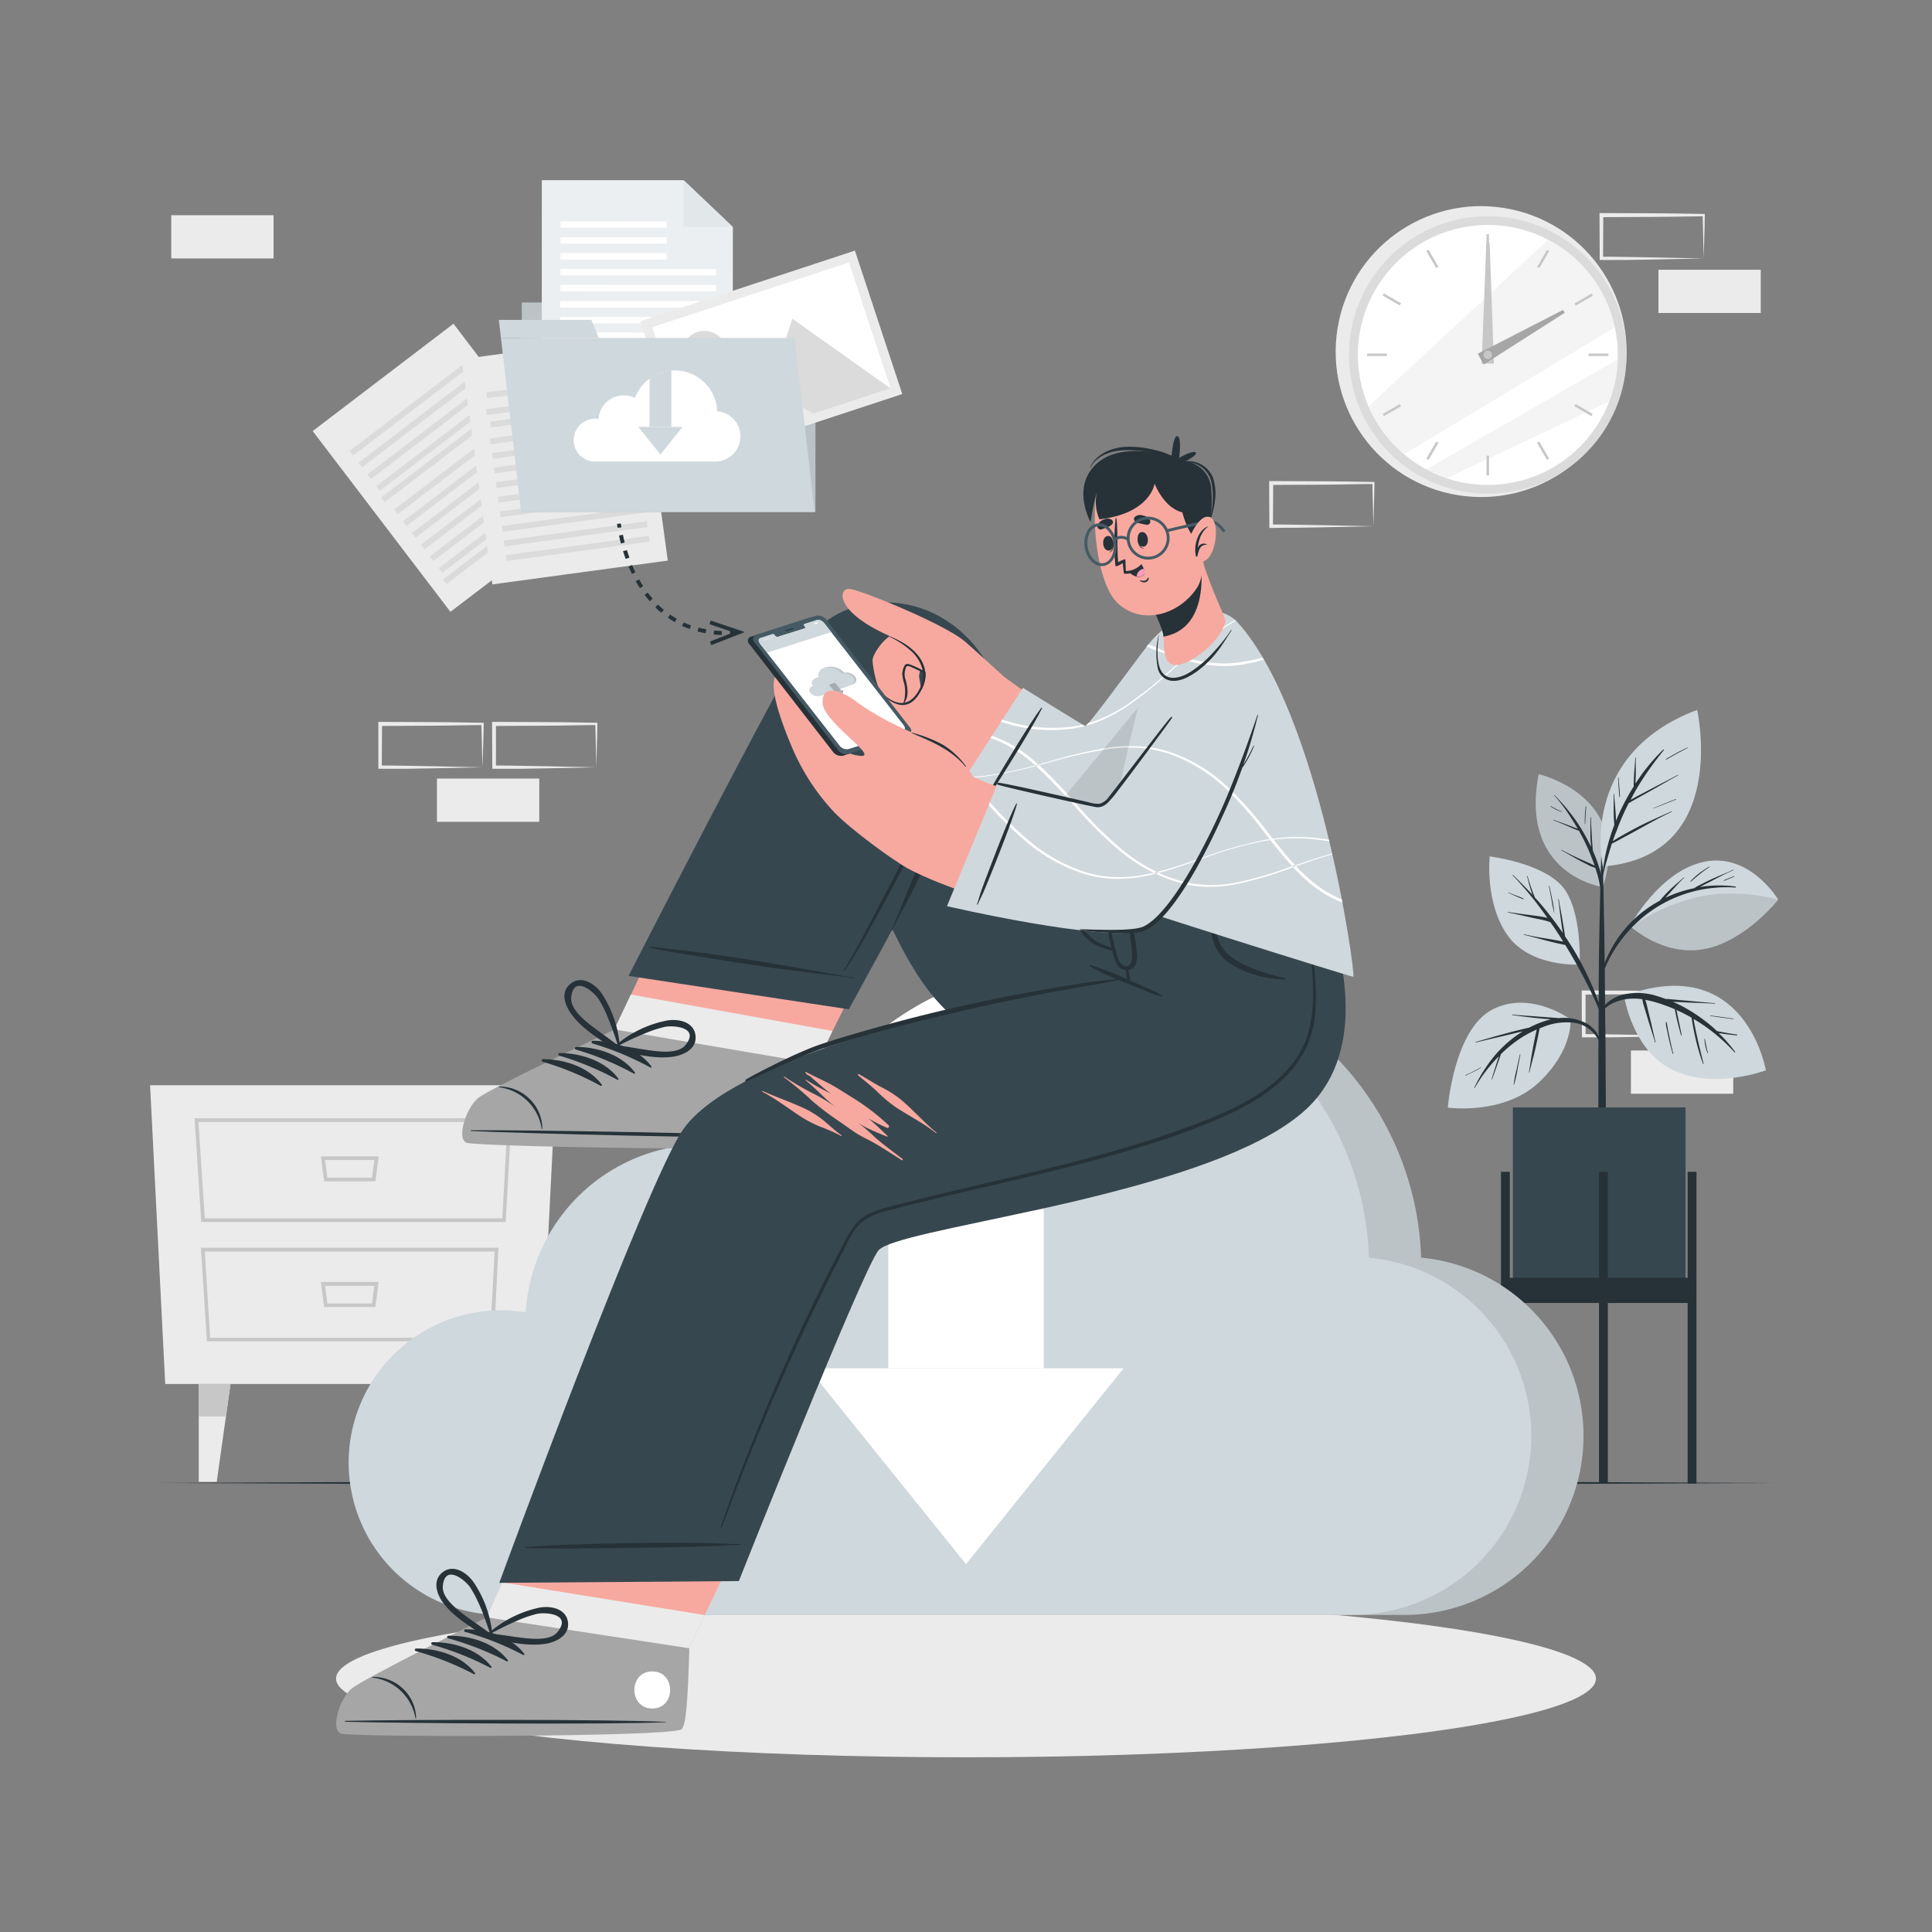 <svg xmlns="http://www.w3.org/2000/svg" viewBox="0 0 500 500"><rect x="0" y="0" width="500" height="500" fill="#808080" stroke="none"/><g id="freepik--background-complete--inject-120"><path d="M85.57,307.17l-13.12.28-6.66.11c-2.23.05-4.47,0-6.7.06h-.44v-.45L58.59,296v-.5h.5l13.24.06c4.41,0,8.83.12,13.24.17h.28V296c0,1.9-.08,3.79-.13,5.66Zm0,0-.14-5.65c-.05-1.87-.11-3.71-.13-5.54l.27.27c-4.41.06-8.83.16-13.24.17l-13.24.06.5-.5-.05,11.19-.45-.44c2.18,0,4.36,0,6.55,0l6.58.11Z" style="fill:#ebebeb"></path><rect x="44.32" y="310.09" width="26.48" height="11.19" style="fill:#ebebeb"></rect><path d="M154.33,198.57l-13.12.28-6.66.11c-2.23,0-4.47,0-6.7,0h-.44v-.45l-.06-11.19v-.5h.5l13.24.06c4.42,0,8.83.11,13.24.17h.28v.27c0,1.9-.09,3.78-.14,5.65Zm0,0-.14-5.66c0-1.86-.11-3.7-.13-5.53l.27.27c-4.41,0-8.82.16-13.24.16l-13.24.07.5-.5,0,11.19-.45-.45c2.18,0,4.36,0,6.55.06l6.58.11Z" style="fill:#ebebeb"></path><rect x="113.08" y="201.49" width="26.48" height="11.19" style="fill:#ebebeb"></rect><path d="M355.44,136.19l-13.13.28-6.66.11c-2.22,0-4.46,0-6.69.06h-.45v-.45L328.46,125v-.5h.5l13.24.06c4.41,0,8.82.12,13.24.17h.27V125c0,1.9-.08,3.79-.13,5.65Zm0,0-.14-5.65c-.05-1.87-.12-3.71-.13-5.54l.27.27c-4.42,0-8.83.16-13.24.17L329,125.5l.5-.5-.06,11.19-.44-.45c2.18,0,4.36,0,6.54.06l6.58.11Z" style="fill:#ebebeb"></path><path d="M124.85,198.57l-13.13.28-6.66.11c-2.22,0-4.46,0-6.69,0h-.45v-.45l0-11.19v-.5h.51l13.24.06c4.41,0,8.82.11,13.24.17h.27v.27c0,1.9-.09,3.78-.13,5.65Zm0,0-.14-5.66c0-1.86-.12-3.7-.14-5.53l.28.27c-4.42,0-8.83.16-13.24.16l-13.24.07.5-.5-.06,11.19-.44-.45c2.18,0,4.35,0,6.54.06l6.58.11Z" style="fill:#ebebeb"></path><path d="M436.32,268.08l-13.12.28-6.66.11c-2.23,0-4.47,0-6.7,0h-.44v-.45l-.06-11.19v-.5h.5l13.24.06c4.42,0,8.83.11,13.24.16h.28v.27c0,1.9-.09,3.78-.13,5.65Zm0,0-.14-5.66c0-1.86-.11-3.7-.13-5.53l.27.27c-4.41,0-8.82.16-13.24.16l-13.24.07.5-.5,0,11.19-.45-.45c2.18,0,4.36,0,6.55.06l6.58.11Z" style="fill:#ebebeb"></path><rect x="422.08" y="271.87" width="26.48" height="11.19" style="fill:#ebebeb"></rect><path d="M440.91,66.89l-13.13.28-6.66.11c-2.22,0-4.46,0-6.69,0H414v-.45l-.05-11.19v-.5h.5l13.24.06c4.41,0,8.83.11,13.24.17h.27v.27c0,1.9-.08,3.79-.13,5.65Zm0,0-.14-5.66c0-1.86-.11-3.7-.13-5.53l.27.27c-4.41.05-8.83.16-13.24.17l-13.24.06.5-.5-.06,11.19-.44-.45c2.18,0,4.36,0,6.54.06l6.58.11Z" style="fill:#ebebeb"></path><rect x="429.2" y="69.81" width="26.48" height="11.19" style="fill:#ebebeb"></rect><rect x="44.32" y="55.7" width="26.48" height="11.19" style="fill:#ebebeb"></rect><polygon points="139.93 358.17 42.76 358.17 38.84 280.86 143.85 280.86 139.93 358.17" style="fill:#ebebeb"></polygon><path d="M50.36,289.41h82l-1.48,26.84H52.08Zm81,.95h-80L53,315.3h77Z" style="fill:#c7c7c7"></path><path d="M52,322.9h77l-1.21,24.22H53.54Zm76,1H53l1.4,22.32h72.43Z" style="fill:#c7c7c7"></path><path d="M83.05,299.26H98l-.84,6.48H83.88Zm13.82.95H84.13l.59,4.57H96.28Z" style="fill:#c7c7c7"></path><path d="M83.05,331.77H98l-.84,6.48H83.88Zm13.82,1H84.13l.59,4.58H96.28Z" style="fill:#c7c7c7"></path><polygon points="123.04 358.17 124.22 366.59 126.6 383.51 131.25 383.51 131.25 358.17 123.04 358.17" style="fill:#ebebeb"></polygon><polygon points="123.04 358.17 124.22 366.59 131.25 366.59 131.25 358.17 123.04 358.17" style="fill:#c7c7c7"></polygon><polygon points="59.65 358.17 58.47 366.59 56.09 383.51 51.44 383.51 51.44 358.17 59.65 358.17" style="fill:#ebebeb"></polygon><polygon points="59.65 358.17 58.47 366.59 51.44 366.59 51.44 358.17 59.65 358.17" style="fill:#c7c7c7"></polygon><polygon points="153.01 130.56 116.57 158.34 80.92 111.56 107.97 90.94 117.36 83.78 124.15 92.7 153.01 130.56" style="fill:#ebebeb"></polygon><rect x="87.09" y="105.23" width="37.33" height="1.51" transform="translate(254.11 126.17) rotate(142.68)" style="fill:#dbdbdb"></rect><rect x="89.4" y="108.26" width="37.33" height="1.51" transform="translate(260.1 130.21) rotate(142.68)" style="fill:#dbdbdb"></rect><rect x="91.71" y="111.29" width="37.33" height="1.51" transform="translate(266.08 134.25) rotate(142.68)" style="fill:#dbdbdb"></rect><rect x="94.02" y="114.33" width="37.33" height="1.51" transform="translate(272.07 138.29) rotate(142.68)" style="fill:#dbdbdb"></rect><rect x="96.34" y="117.36" width="37.33" height="1.51" transform="matrix(-0.8, 0.61, -0.61, -0.8, 278.06, 142.33)" style="fill:#dbdbdb"></rect><rect x="98.65" y="120.39" width="37.33" height="1.51" transform="translate(284.05 146.38) rotate(142.68)" style="fill:#dbdbdb"></rect><rect x="100.96" y="123.42" width="37.33" height="1.51" transform="translate(290.03 150.42) rotate(142.68)" style="fill:#dbdbdb"></rect><rect x="103.27" y="126.45" width="37.33" height="1.51" transform="translate(296.02 154.46) rotate(142.68)" style="fill:#dbdbdb"></rect><rect x="105.58" y="129.49" width="37.33" height="1.51" transform="translate(302.01 158.5) rotate(142.68)" style="fill:#dbdbdb"></rect><rect x="107.89" y="132.52" width="37.33" height="1.51" transform="translate(307.99 162.54) rotate(142.68)" style="fill:#dbdbdb"></rect><rect x="110.2" y="135.55" width="37.33" height="1.51" transform="translate(313.98 166.59) rotate(142.68)" style="fill:#dbdbdb"></rect><rect x="112.51" y="138.58" width="37.33" height="1.51" transform="matrix(-0.8, 0.61, -0.61, -0.8, 319.97, 170.63)" style="fill:#dbdbdb"></rect><polygon points="172.82 145.08 127.42 151.24 119.5 92.96 153.22 88.38 166.41 97.9 172.82 145.08" style="fill:#ebebeb"></polygon><polygon points="153.22 88.38 166.41 97.9 154.72 99.49 153.22 88.38" style="fill:#dbdbdb"></polygon><rect x="125.25" y="100.42" width="25.47" height="1.51" transform="matrix(-0.99, 0.13, -0.13, -0.99, 288.33, 182.86)" style="fill:#dbdbdb"></rect><rect x="125.76" y="104.19" width="25.47" height="1.51" transform="translate(289.85 190.31) rotate(172.27)" style="fill:#dbdbdb"></rect><rect x="126.27" y="107.97" width="25.47" height="1.51" transform="matrix(-0.99, 0.13, -0.13, -0.99, 291.38, 197.76)" style="fill:#dbdbdb"></rect><rect x="126.73" y="110.95" width="37.33" height="1.51" transform="translate(304.5 202.84) rotate(172.27)" style="fill:#dbdbdb"></rect><rect x="127.24" y="114.73" width="37.33" height="1.51" transform="translate(306.02 210.29) rotate(172.27)" style="fill:#dbdbdb"></rect><rect x="127.76" y="118.51" width="37.33" height="1.51" transform="translate(307.55 217.74) rotate(172.27)" style="fill:#dbdbdb"></rect><rect x="128.27" y="122.28" width="37.33" height="1.51" transform="translate(309.08 225.19) rotate(172.27)" style="fill:#dbdbdb"></rect><rect x="128.78" y="126.06" width="37.33" height="1.51" transform="translate(310.61 232.64) rotate(172.27)" style="fill:#dbdbdb"></rect><rect x="129.3" y="129.84" width="37.33" height="1.51" transform="translate(312.14 240.1) rotate(172.27)" style="fill:#dbdbdb"></rect><rect x="129.81" y="133.62" width="37.33" height="1.51" transform="translate(313.67 247.55) rotate(172.27)" style="fill:#dbdbdb"></rect><rect x="130.32" y="137.39" width="37.33" height="1.51" transform="translate(315.2 255) rotate(172.27)" style="fill:#dbdbdb"></rect><rect x="130.83" y="141.17" width="37.33" height="1.51" transform="translate(316.73 262.45) rotate(172.27)" style="fill:#dbdbdb"></rect><circle cx="383.31" cy="90.99" r="37.64" transform="translate(232.78 455.06) rotate(-80.89)" style="fill:#ebebeb"></circle><circle cx="385.03" cy="91.83" r="35.91" transform="translate(-9.68 62.15) rotate(-9.11)" style="fill:#dbdbdb"></circle><circle cx="385.03" cy="91.83" r="33.64" transform="translate(72.65 334.93) rotate(-51.3)" style="fill:#fff"></circle><path d="M417.92,84.69c-15.33,9.28-40.51,24.51-54.58,32.86a33.63,33.63,0,0,1-9.19-12.37L400.69,62A33.73,33.73,0,0,1,417.92,84.69Z" style="fill:#ebebeb;opacity:0.5"></path><path d="M418.65,93a33,33,0,0,1-2.22,10.93l-42,19.85a32.81,32.81,0,0,1-5.3-2.28C381.84,114.18,405,100.85,418.65,93Z" style="fill:#ebebeb;opacity:0.5"></path><rect x="384.71" y="60.62" width="0.65" height="5.1" style="fill:#c7c7c7"></rect><rect x="370.38" y="64.46" width="0.65" height="5.1" transform="translate(16.15 194.32) rotate(-30)" style="fill:#c7c7c7"></rect><rect x="359.89" y="74.95" width="0.65" height="5.1" transform="translate(112.97 350.69) rotate(-60)" style="fill:#c7c7c7"></rect><rect x="353.83" y="91.5" width="5.1" height="0.65" style="fill:#c7c7c7"></rect><rect x="357.67" y="105.83" width="5.1" height="0.65" transform="translate(-4.82 194.31) rotate(-30)" style="fill:#c7c7c7"></rect><rect x="368.16" y="116.32" width="5.1" height="0.65" transform="translate(84.52 379.56) rotate(-60.04)" style="fill:#c7c7c7"></rect><rect x="384.71" y="117.93" width="0.65" height="5.1" style="fill:#c7c7c7"></rect><rect x="399.03" y="114.09" width="0.65" height="5.1" transform="translate(-4.82 215.31) rotate(-30)" style="fill:#c7c7c7"></rect><rect x="409.52" y="103.6" width="0.65" height="5.1" transform="translate(112.97 407.99) rotate(-60)" style="fill:#c7c7c7"></rect><rect x="411.14" y="91.5" width="5.1" height="0.65" style="fill:#c7c7c7"></rect><rect x="407.3" y="77.18" width="5.1" height="0.65" transform="translate(16.17 215.33) rotate(-30)" style="fill:#c7c7c7"></rect><rect x="396.81" y="66.69" width="5.1" height="0.65" transform="translate(141.82 379.5) rotate(-60.03)" style="fill:#c7c7c7"></rect><polygon points="385.52 62.93 386.63 94.1 383.44 94.06 384.66 62.92 385.52 62.93" style="fill:#c7c7c7"></polygon><polygon points="404.93 80.96 383.97 94.34 382.44 91.54 404.52 80.2 404.93 80.96" style="fill:#a6a6a6"></polygon><path d="M386.12,91.83A1.09,1.09,0,1,1,385,90.74,1.09,1.09,0,0,1,386.12,91.83Z" style="fill:#c7c7c7"></path></g><g id="freepik--Shadows--inject-120"><ellipse cx="250" cy="434.43" rx="163.03" ry="20.36" style="fill:#ebebeb"></ellipse></g><g id="freepik--Floor--inject-120"><polygon points="40.8 383.79 93.1 383.55 145.4 383.46 250 383.29 354.6 383.46 406.9 383.55 459.19 383.79 406.9 384.03 354.6 384.12 250 384.29 145.4 384.12 93.1 384.03 40.8 383.79" style="fill:#263238"></polygon></g><g id="freepik--Plant--inject-120"><path d="M414.82,229.56s-21.67-3-16.61-29.2C398.21,200.36,422.43,205.8,414.82,229.56Z" style="fill:#CFD8DC"></path><path d="M414.82,229.56s-21.67-3-16.61-29.2C398.21,200.36,422.43,205.8,414.82,229.56Z" style="opacity:0.1"></path><path d="M413.73,224.09c-.43-1.32-.93-2.62-1.48-3.89l-.06-.5-.09-1.08q-.09-1.17-.15-2.34c-.09-1.57-.19-3.13-.22-4.7,0-.08-.13-.08-.13,0,0,1.56,0,3.13,0,4.69,0,.79.08,1.57.13,2.35,0,.17,0,.35,0,.52a46,46,0,0,0-4.35-7.43c-.74-1-1.53-2-2.37-3s-1.77-1.93-2.65-2.9c-.05-.07-.15,0-.09.09a39.71,39.71,0,0,1,4.18,5.55c.66,1,1.28,2,1.87,3.06l-.2-.08-.77-.31-1.77-.67c-1.17-.43-2.33-.85-3.49-1.29-.07,0-.12.09,0,.12,1.15.46,2.29.94,3.43,1.43l1.68.73.85.35a3,3,0,0,0,.57.2c.44.78.87,1.57,1.27,2.37a57.11,57.11,0,0,1,2.65,6.25c.05.15.1.3.16.45a13.21,13.21,0,0,0-1.78-.86l-2.24-1c-1.52-.7-3-1.41-4.49-2.23-.07,0-.14.07-.06.11,1.49.82,2.95,1.68,4.44,2.49.74.41,1.49.8,2.26,1.17a7.15,7.15,0,0,0,2,.82,25.37,25.37,0,0,1,1.42,6.14c.24,3,.22,5.94.29,8.91,0,0,.07,0,.08,0,.21-2.69.33-5.41.34-8.11A23.61,23.61,0,0,0,413.73,224.09Z" style="fill:#263238"></path><path d="M410.39,208.71a26.33,26.33,0,0,0-.22,4.61,0,0,0,0,0,.07,0c.09-1.53.1-3,.28-4.58C410.53,208.66,410.4,208.63,410.39,208.71Z" style="fill:#263238"></path><path d="M404.19,210a16.69,16.69,0,0,1-2.78-1.37c-.08-.05-.14.07-.07.12a10.9,10.9,0,0,0,2.82,1.34S404.24,210,404.19,210Z" style="fill:#263238"></path><path d="M415.51,271.09c0-2.39-.06-4.79-.09-7.18q-.06-11.94-.25-23.86-.17-9.48-.44-18.94s0-.06-.06-.08c0-1.73,0-3.45,0-5.18,0,0-.06-.06-.11-.06s-.1,0-.1.07l0,5.18s-.05,0-.05.07c-.32,11.24-.61,22.48-.67,33.72,0,2.28,0,4.57,0,6.85q-.12,11-.09,22c0,1.16,0,2.33,0,3.5,0,6.7.06,13.41.07,20.11,0,.36.4.54.82.56s1-.18,1-.59c0-7.39.05-14.79.05-22.18C415.53,280.41,415.55,275.75,415.51,271.09Z" style="fill:#263238"></path><path d="M406.46,263.82s-10.42-7.73-20.31-2.51-11.45,25.34-11.45,25.34,14.53,2.07,23.68-6.63C407.19,271.62,406.46,263.82,406.46,263.82Z" style="fill:#CFD8DC"></path><path d="M409.3,264.29a12.47,12.47,0,0,0-6-.79,9.23,9.23,0,0,0-1.28-.12l-1.47-.11-3-.22c-2.06-.15-4.12-.28-6.17-.48-.08,0-.09.12,0,.13,2,.26,4.06.55,6.09.75,1.05.11,2.1.22,3.15.29l.76.08c-.31.07-.62.14-.92.23a24.78,24.78,0,0,0-4.73,1.91c-.82.15-1.63.38-2.44.57-1.29.31-2.57.64-3.85,1-2.54.67-5,1.41-7.55,2.14a.07.07,0,0,0,0,.13c2.51-.61,5-1.18,7.54-1.78l3.67-.88,1-.22a30.72,30.72,0,0,0-7.41,6.44,39.88,39.88,0,0,0-5.15,8.13c0,.07.07.14.11.07a39.77,39.77,0,0,1,6.23-8.18c0,.14-.09.28-.13.41-.2.62-.39,1.23-.58,1.85-.39,1.22-.78,2.45-1.15,3.68a.07.07,0,0,0,.13,0c.44-1.19.86-2.39,1.28-3.59.2-.58.41-1.17.62-1.76l.31-.91c0-.1.07-.19.1-.28a34.42,34.42,0,0,1,3.7-3.15,27.85,27.85,0,0,1,5.53-3.18c0,.18-.07.37-.11.54l-.3,1.42c-.21,1-.4,2-.59,3-.39,2-.64,4.06-1,6.08,0,.08.11.11.12,0,.47-2,1.07-4,1.53-6.06.22-1,.45-2,.66-3.05.1-.48.2-1,.29-1.43a7.49,7.49,0,0,0,.15-.8c.19-.08.37-.16.57-.23a16.34,16.34,0,0,1,8.67-1.19,8.49,8.49,0,0,1,6.27,5,.21.21,0,0,0,.4-.14A8,8,0,0,0,409.3,264.29Z" style="fill:#263238"></path><path d="M393.35,272.88c-.3,1.32-.59,2.64-.88,4a28.52,28.52,0,0,0-.73,3.86c0,.05.07.05.08,0a30.28,30.28,0,0,0,.89-3.88c.25-1.31.51-2.61.76-3.92C393.49,272.83,393.36,272.8,393.35,272.88Z" style="fill:#263238"></path><path d="M383.26,276.24c-1.32.67-2.61,1.44-4,2-.08,0,0,.16.06.12,1.33-.67,2.71-1.26,4-2.06C383.33,276.27,383.3,276.22,383.26,276.24Z" style="fill:#263238"></path><path d="M408.81,249.63s-12.74.81-18.67-7.59-4.6-20.4-4.6-20.4,13.39,1.63,18.7,7.66S408.81,249.63,408.81,249.63Z" style="fill:#CFD8DC"></path><path d="M414.79,262.2c-.45-1.36-1-2.71-1.51-4.05s-1-2.55-1.58-3.81a80.21,80.21,0,0,0-3.82-7.51c-.9-1.55-1.86-3.05-2.86-4.53,0-.23-.06-.45-.09-.68l-.18-1.18c-.13-.81-.27-1.61-.4-2.42-.3-1.76-.66-3.51-.94-5.27,0-.08-.15-.08-.13,0,.25,1.73.43,3.48.67,5.22.12.86.23,1.71.36,2.57l.15.92a93.48,93.48,0,0,0-6.3-8.17l-.93-1-.12-.3c-.1-.24-.19-.48-.28-.72-.19-.51-.37-1-.55-1.52-.36-1-.68-2-.95-3a.07.07,0,0,0-.13,0c.26,1.05.53,2.09.84,3.13.15.5.31,1,.49,1.48l.09.24c-1.63-1.77-3.33-3.48-5.05-5.17a.06.06,0,0,0-.09.09,92.12,92.12,0,0,1,9,11.06,8.1,8.1,0,0,0-.94-.24c-1-.19-2-.33-3-.45-2.08-.27-4.15-.53-6.22-.86-.08,0-.11.12,0,.13,2,.39,3.93.84,5.89,1.29.93.21,1.86.39,2.79.57a19,19,0,0,1,2.23.64l.63.88c.93,1.36,1.83,2.75,2.71,4.15l-1.3-.25c-1-.19-2-.37-3-.53-2-.32-3.89-.66-5.81-1.1a.07.07,0,1,0,0,.13c1.94.46,3.87,1,5.81,1.51.93.24,1.87.47,2.81.68l1.42.31a3.05,3.05,0,0,0,.57.09q2.79,4.53,5.23,9.26c.71,1.39,1.39,2.79,2.06,4.2s1.26,2.92,1.89,4.39C414.42,262.64,414.89,262.52,414.79,262.2Z" style="fill:#263238"></path><path d="M401.75,232.92c-.25-1.21-.5-2.43-.77-3.64,0-.08-.15,0-.13,0,.24,1.2.47,2.39.69,3.59a35.8,35.8,0,0,0,.72,3.57s0,0,0,0A25.18,25.18,0,0,0,401.75,232.92Z" style="fill:#263238"></path><path d="M394.31,232.57a17.27,17.27,0,0,0-1.83-.77l-1-.38-.5-.2a2.5,2.5,0,0,1-.53-.23c-.1-.08-.16.09-.07.11a2.18,2.18,0,0,1,.55.22l.48.22.93.41a18.87,18.87,0,0,0,1.88.75C394.34,232.72,394.38,232.6,394.31,232.57Z" style="fill:#263238"></path><path d="M421.85,239.61s7.71-14.4,19.44-16.63,18.91,9.84,18.91,9.84-8.56,10.93-19.32,12.83S421.85,239.61,421.85,239.61Z" style="fill:#CFD8DC"></path><path d="M449.15,229.44a31.53,31.53,0,0,0-9.2.11l.52-.29,2.61-1.34c1.8-.93,3.62-1.93,5.5-2.69a.07.07,0,1,0-.05-.12c-1.84.86-3.74,1.58-5.58,2.42-.92.43-1.83.87-2.72,1.34-.58.31-1.22.6-1.79,1a32.29,32.29,0,0,0-7.45,2.48c.48-.53,1-1.06,1.46-1.6,1.1-1.19,2.17-2.45,3.37-3.54.07-.06,0-.15-.09-.09-1.23,1.11-2.53,2.15-3.72,3.31-.58.56-1.13,1.14-1.67,1.74-.27.3-.53.61-.79.93a30.94,30.94,0,0,0-15.73,21.23c0,.08.1.13.13.05a35.5,35.5,0,0,1,8.62-14.6,33.86,33.86,0,0,1,15.72-9.09,34.43,34.43,0,0,1,10.84-1A.12.12,0,0,0,449.15,229.44Z" style="fill:#263238"></path><path d="M460.2,232.82s-8.56,10.93-19.33,12.83c-8.21,1.46-15-2.82-17.7-4.93l-.6-1s5.56-4.69,16.06-7.39S460.2,232.82,460.2,232.82Z" style="opacity:0.1"></path><path d="M442.34,224.3a28,28,0,0,0-2.61,1.72,17.73,17.73,0,0,0-2.26,2.07c-.06.07,0,.15.1.1.78-.68,1.56-1.36,2.37-2a24.18,24.18,0,0,1,2.47-1.78C442.48,224.37,442.41,224.26,442.34,224.3Z" style="fill:#263238"></path><path d="M448.77,226.74l-1.31.52-1.31.54c-.09,0,0,.19.05.15l1.31-.53,1.3-.56A.06.06,0,1,0,448.77,226.74Z" style="fill:#263238"></path><path d="M420.31,257.74S422.37,272,433.11,277,457,277,457,277,451.8,246.11,420.31,257.74Z" style="fill:#CFD8DC"></path><path d="M449.55,267.73c-1-.11-2-.28-3-.46l-1.44-.27c-.24-.05-.5-.11-.75-.15-.29-.27-.58-.55-.87-.81a43.37,43.37,0,0,0-6.58-4.76,35.58,35.58,0,0,0-3.93-2h.2l3.54.16c2.35.11,4.71.16,7.07.31.08,0,.08-.13,0-.13-2.36-.16-4.71-.42-7.08-.63l-3.43-.3-1.77-.16-.45,0c-.62-.23-1.24-.45-1.86-.64a16.78,16.78,0,0,0-9.1-.5c-2.7.69-5.4,2.46-6.1,5.31,0,.1.13.16.17.07,1-2.39,3.65-3.58,6-4.08a14.42,14.42,0,0,1,4.86-.09,12,12,0,0,0,.55,2.16c.29,1,.59,2,.89,3,.61,2,1.28,4,1.87,6a.07.07,0,0,0,.13,0c-.5-2-.92-4-1.4-6-.24-1-.49-2-.73-3a18.56,18.56,0,0,0-.54-2,26.31,26.31,0,0,1,2.79.66,42.88,42.88,0,0,1,4.86,1.78c.16,1,.39,2,.62,3,.3,1.26.62,2.51,1,3.74a.06.06,0,0,0,.12,0c0-.07,0-.15,0-.23h0c-.24-1.17-.5-2.34-.74-3.5-.2-.94-.38-1.89-.59-2.83,1.34.6,2.65,1.26,3.92,2,0,.3.1.59.14.86.08.49.16,1,.25,1.46.21,1.11.43,2.21.69,3.29a51.65,51.65,0,0,0,1.85,6.22.05.05,0,0,0,0,.08l.06.07c.05.06.12,0,.11-.06-.5-2.12-1.07-4.22-1.53-6.35-.23-1.06-.47-2.12-.68-3.18-.11-.54-.21-1.07-.31-1.6,0-.15,0-.32-.07-.48a46,46,0,0,1,4.18,2.79,45,45,0,0,1,6.41,5.85c.07.08.23,0,.15-.13a40.16,40.16,0,0,0-2.56-3.13c-.54-.58-1.1-1.14-1.67-1.68l.18,0,1.51.23c1,.13,2,.23,3,.34C449.6,267.87,449.63,267.74,449.55,267.73Z" style="fill:#263238"></path><path d="M442,272.57h0l-.06-.37c0-.15-.11-.31-.13-.46h0c-.23-1-.41-1.91-.59-2.88,0-.07-.11-.05-.11,0a11.46,11.46,0,0,0,.82,3.73s.08,0,.07,0Z" style="fill:#263238"></path><path d="M433,272.35s0-.06-.07-.06c-.3-1.27-.59-2.54-.85-3.81-.14-.67-.28-1.34-.4-2-.07-.36-.14-.72-.2-1.09a3.2,3.2,0,0,0-.24-.92.07.07,0,0,0-.12,0,6.65,6.65,0,0,0,.27,1.92c.14.7.27,1.4.42,2.09.32,1.41.67,2.81,1.07,4.2,0,.08.15.06.14,0Z" style="fill:#263238"></path><path d="M448.57,263.62c-2-.27-3.92-.56-5.89-.8-.08,0-.12.12,0,.13,2,.29,3.93.54,5.89.79C448.62,263.75,448.66,263.63,448.57,263.62Z" style="fill:#263238"></path><path d="M414.8,224.23s-6.57-28.84,24.42-40.51C439.22,183.72,447.8,221.68,414.8,224.23Z" style="fill:#CFD8DC"></path><path d="M421.49,207.87l.34-.2,1.75-1,3.59-2c2.37-1.32,4.7-2.7,7.08-4,.08,0,0-.15-.07-.11-2.38,1.29-4.81,2.51-7.21,3.78l-3.55,1.87L422,207c1-2,2.14-3.88,3.35-5.73,1.62-2.47,3.39-4.83,5.24-7.13a.1.1,0,1,0-.15-.14,48.87,48.87,0,0,0-7.17,8.78c0-.1,0-.2,0-.3,0-.72.06-1.43.07-2.15,0-1.41-.05-2.82,0-4.23,0-.08-.13-.08-.13,0-.06,1.38-.23,2.76-.3,4.15q-.06,1-.09,2.07c0,.38-.05.8,0,1.21q-1,1.53-1.83,3.09a55.33,55.33,0,0,0-2.77,5.81c0-.72-.07-1.44-.11-2.15-.1-1.58-.29-3.16-.36-4.74,0-.08-.13-.08-.13,0,0,1.58,0,3.16,0,4.74,0,.79.05,1.58.1,2.36l.06.89a50.89,50.89,0,0,0-2.34,7.92,85.09,85.09,0,0,0-1.16,8.71,0,0,0,0,0,0,0,48.18,48.18,0,0,1,1.65-7.77c.38-1.36.79-2.71,1.22-4.06,1.29-.6,2.53-1.36,3.77-2s2.6-1.42,3.89-2.13c2.58-1.42,5.17-2.86,7.83-4.11.08,0,0-.15-.07-.11-2.7,1.22-5.42,2.38-8.07,3.72-1.32.66-2.62,1.37-3.91,2.09-1.08.61-2.18,1.22-3.21,1.91.3-.89.61-1.79,1-2.67C419.25,212.58,420.31,210.19,421.49,207.87Z" style="fill:#263238"></path><path d="M418.88,201.28c0-.08-.14-.08-.13,0,.11,1.65.17,3.29.34,4.93a.08.08,0,1,0,.15,0C419.18,204.56,419,202.93,418.88,201.28Z" style="fill:#263238"></path><path d="M433.74,206.79c-1.94.78-3.9,1.52-5.83,2.33-.05,0,0,.11,0,.09,2-.74,3.89-1.53,5.84-2.29C433.86,206.88,433.82,206.76,433.74,206.79Z" style="fill:#263238"></path><path d="M436.68,193.49a53,53,0,0,0-5.51,2.95.08.08,0,0,0,.09.14c1.8-1.05,3.63-2.06,5.49-3C436.83,193.56,436.76,193.45,436.68,193.49Z" style="fill:#263238"></path><rect x="391.53" y="286.6" width="44.69" height="47.11" style="fill:#37474f"></rect><rect x="388.45" y="303.27" width="2.29" height="80.69" style="fill:#263238"></rect><rect x="436.76" y="303.27" width="2.29" height="80.69" style="fill:#263238"></rect><rect x="413.82" y="303.27" width="2.29" height="80.69" style="fill:#263238"></rect><rect x="389.59" y="330.69" width="48.31" height="6.52" style="fill:#263238"></rect></g><g id="freepik--Cloud--inject-120"><path d="M103.73,378.52a39.43,39.43,0,0,0,36.48,39.31v.11H363.45a46.33,46.33,0,0,0,4.33-92.46A78.06,78.06,0,0,0,216.5,301.07a45.7,45.7,0,0,0-20.71-4.9,46.32,46.32,0,0,0-46.24,43.46,38.51,38.51,0,0,0-6.41-.52A39.42,39.42,0,0,0,103.73,378.52Z" style="fill:#CFD8DC"></path><g style="opacity:0.1"><path d="M103.73,378.52a39.43,39.43,0,0,0,36.48,39.31v.11H363.45a46.33,46.33,0,0,0,4.33-92.46A78.06,78.06,0,0,0,216.5,301.07a45.7,45.7,0,0,0-20.71-4.9,46.32,46.32,0,0,0-46.24,43.46,38.51,38.51,0,0,0-6.41-.52A39.42,39.42,0,0,0,103.73,378.52Z"></path></g><path d="M90.23,378.52a39.43,39.43,0,0,0,36.48,39.31v.11H349.94a46.33,46.33,0,0,0,4.33-92.46A78.05,78.05,0,0,0,203,301.07a45.7,45.7,0,0,0-20.71-4.9,46.32,46.32,0,0,0-46.24,43.46,38.6,38.6,0,0,0-6.41-.52A39.42,39.42,0,0,0,90.23,378.52Z" style="fill:#CFD8DC"></path><path d="M270.12,250.2V354.12H229.88V265.24A77.62,77.62,0,0,1,270.12,250.2Z" style="fill:#fff"></path><polygon points="290.79 354.12 209.21 354.12 250 404.79 290.79 354.12" style="fill:#fff"></polygon></g><g id="freepik--Files--inject-120"><rect x="135.05" y="83.38" width="75.99" height="49.13" style="fill:#CFD8DC"></rect><polygon points="158.99 78.29 135.05 78.29 135.05 83.38 160.37 83.38 158.99 78.29" style="fill:#CFD8DC"></polygon><g style="opacity:0.1"><rect x="135.05" y="83.38" width="75.99" height="49.13"></rect><polygon points="158.99 78.29 135.05 78.29 135.05 83.38 160.37 83.38 158.99 78.29"></polygon></g><polygon points="189.63 110.1 140.21 110.08 140.24 46.64 176.93 46.66 189.65 58.75 189.63 110.1" style="fill:#CFD8DC"></polygon><polygon points="189.63 110.1 140.21 110.08 140.24 46.64 176.93 46.66 189.65 58.75 189.63 110.1" style="fill:#fff;opacity:0.6"></polygon><polygon points="176.93 46.66 189.65 58.75 176.93 58.75 176.93 46.66" style="fill:#CFD8DC"></polygon><polygon points="176.93 46.66 189.65 58.75 176.93 58.75 176.93 46.66" style="fill:#fff;opacity:0.4"></polygon><rect x="145.05" y="57.29" width="27.48" height="1.63" transform="translate(317.55 116.3) rotate(-179.97)" style="fill:#fff"></rect><rect x="145.05" y="61.4" width="27.48" height="1.63" transform="translate(317.55 124.52) rotate(-179.97)" style="fill:#fff"></rect><rect x="145.05" y="65.52" width="27.48" height="1.63" transform="translate(317.54 132.74) rotate(-179.97)" style="fill:#fff"></rect><rect x="145.05" y="69.63" width="40.26" height="1.63" transform="translate(330.32 140.98) rotate(-179.97)" style="fill:#fff"></rect><rect x="145.04" y="73.74" width="40.26" height="1.63" transform="translate(330.31 149.2) rotate(-179.97)" style="fill:#fff"></rect><rect x="145.04" y="77.85" width="40.26" height="1.63" transform="matrix(-1, 0, 0, -1, 330.3, 157.42)" style="fill:#fff"></rect><rect x="145.04" y="81.97" width="40.26" height="1.63" transform="matrix(-1, 0, 0, -1, 330.3, 165.65)" style="fill:#fff"></rect><rect x="145.04" y="86.08" width="40.26" height="1.63" transform="translate(330.29 173.87) rotate(-179.97)" style="fill:#fff"></rect><rect x="145.04" y="90.19" width="40.26" height="1.63" transform="translate(330.29 182.09) rotate(-179.97)" style="fill:#fff"></rect><rect x="145.03" y="94.3" width="40.26" height="1.63" transform="translate(330.28 190.32) rotate(-179.97)" style="fill:#fff"></rect><rect x="145.03" y="98.41" width="40.26" height="1.63" transform="translate(330.27 198.54) rotate(-179.97)" style="fill:#fff"></rect><rect x="145.03" y="102.53" width="40.26" height="1.63" transform="translate(330.27 206.76) rotate(-179.97)" style="fill:#fff"></rect><polygon points="177.99 120.25 233.51 101.98 221.25 64.86 165.73 83.13 177.99 120.25" style="fill:#ebebeb"></polygon><polygon points="179.53 117.18 230.44 100.42 219.71 67.93 168.8 84.68 179.53 117.18" style="fill:#fff"></polygon><path d="M176.76,93.29a5.83,5.83,0,1,0,3.72-7.36A5.83,5.83,0,0,0,176.76,93.29Z" style="fill:#dbdbdb"></path><polygon points="195.36 112.03 230.43 100.49 205.07 82.49 195.36 112.03" style="fill:#dbdbdb"></polygon><polygon points="181.62 116.56 210.57 107.03 191 96.32 181.62 116.56" style="fill:#ebebeb"></polygon><polygon points="210.85 132.51 134.87 132.51 129.64 87.46 205.63 87.46 210.85 132.51" style="fill:#CFD8DC"></polygon><polygon points="153.05 82.79 129.1 82.79 129.64 87.46 154.96 87.46 153.05 82.79" style="fill:#CFD8DC"></polygon><path d="M148.47,113.92a5.54,5.54,0,0,0,5.13,5.52v0H185a6.51,6.51,0,0,0,.61-13A11,11,0,0,0,164.32,103a6.51,6.51,0,0,0-9.41,5.42,5.29,5.29,0,0,0-.9-.07A5.54,5.54,0,0,0,148.47,113.92Z" style="fill:#fff"></path><path d="M173.75,95.88v14.6H168.1V98A10.85,10.85,0,0,1,173.75,95.88Z" style="fill:#CFD8DC"></path><polygon points="176.66 110.48 165.19 110.48 170.93 117.61 176.66 110.48" style="fill:#CFD8DC"></polygon><path d="M159.81,136.57c-.09-.65-.12-1-.12-1l1-.08s0,.35.12,1Z" style="fill:#263238"></path><path d="M186.8,164.34c-.7,0-1.41-.09-2.1-.16l.1-1c.67.07,1.36.12,2,.15Zm-4.2-.46c-.7-.13-1.39-.28-2.06-.46l.25-1c.65.17,1.32.32,2,.44Zm-4.09-1.09c-.66-.23-1.33-.5-2-.79l.42-.91c.61.28,1.25.54,1.89.76ZM174.65,161c-.61-.35-1.21-.73-1.8-1.13l.57-.82c.56.38,1.14.75,1.72,1.08Zm-3.49-2.4c-.54-.44-1.07-.92-1.58-1.42l.7-.71c.49.47,1,.93,1.51,1.36Zm-3-3c-.46-.52-.91-1.08-1.34-1.64l.8-.6c.41.54.85,1.08,1.29,1.58Zm-2.55-3.38c-.37-.58-.74-1.18-1.09-1.8l.87-.5c.33.59.68,1.18,1.06,1.76Zm-2.07-3.68c-.31-.64-.6-1.29-.87-1.92l.92-.39c.26.62.54,1.25.85,1.88Zm-1.63-3.89c-.25-.69-.47-1.35-.67-2l1-.29c.19.63.41,1.28.65,1.95Zm-1.23-4c-.19-.75-.35-1.44-.47-2.06l1-.19c.12.6.27,1.27.46,2Z" style="fill:#263238"></path><path d="M188.94,164.36l0-1,1,0,.05,1Z" style="fill:#263238"></path><polygon points="184.09 166.96 183.72 166.03 189.83 163.65 183.62 161.55 183.94 160.6 192.75 163.58 184.09 166.96" style="fill:#263238"></polygon></g><g id="freepik--Character--inject-120"><path d="M121.55,295.15c2.76,1,84.34,2.3,87.44.45.37-.2,1.07-17.78,1.07-17.78,14.63-30.07,29-57.18,29-57.18l-57.34-2.26-23.28,49.3s-32.52,15.22-33.73,16.12C121.5,286.18,118.78,294.14,121.55,295.15Z" style="fill:#f7a9a0"></path><path d="M121.54,295.15c2.77,1,84.35,2.3,87.45.45.37-.2,1.07-17.78,1.07-17.78,1.81-3.73,3.62-7.4,5.39-11l-52.19-9.44-4.86,10.29s-32.52,15.22-33.73,16.12C121.5,286.18,118.78,294.14,121.54,295.15Z" style="fill:#ebebeb"></path><path d="M120.8,295.76c2.85,1,84.89,2.44,88.05.52,1.21-.72,1.8-6.49,2.48-20.94l-52.27-8.92s-32,15.17-35.2,17.65S118,294.75,120.8,295.76Z" style="fill:#a6a6a6"></path><path d="M122,292.5c13.76-.1,69.26.8,82.87,1.75.11,0,.11.09,0,.09-13.63.39-69.13-1-82.87-1.62C121.74,292.71,121.74,292.5,122,292.5Z" style="fill:#263238"></path><path d="M129.19,281.21a11,11,0,0,1,8.16,3.5,10.69,10.69,0,0,1,3,7.4c0,.08-.16.08-.17,0a12.77,12.77,0,0,0-10.95-10.72A.09.09,0,1,1,129.19,281.21Z" style="fill:#263238"></path><path d="M153.4,269.36c5.5,0,11.85,2.08,15.19,6.64.13.17-.12.36-.28.27a75.9,75.9,0,0,0-15-6.23A.35.35,0,0,1,153.4,269.36Z" style="fill:#263238"></path><path d="M149.12,270.94c5.51,0,11.85,2.08,15.2,6.64.13.18-.13.36-.29.27a75.9,75.9,0,0,0-15-6.23A.35.35,0,0,1,149.12,270.94Z" style="fill:#263238"></path><path d="M144.84,272.53c5.51,0,11.86,2.07,15.2,6.63.13.18-.13.36-.29.27a76.5,76.5,0,0,0-15-6.23A.34.34,0,0,1,144.84,272.53Z" style="fill:#263238"></path><path d="M140.56,274.11c5.51,0,11.86,2.07,15.2,6.63.13.18-.12.36-.29.28a75.85,75.85,0,0,0-15-6.24A.34.34,0,0,1,140.56,274.11Z" style="fill:#263238"></path><path d="M201.63,281.13c6.17.13,6,9.72-.2,9.6S195.44,281,201.63,281.13Z" style="fill:#fff"></path><path d="M148,262.64c2.91,3.89,7.39,6.38,11.26,9.16a.67.67,0,0,0,1-.43.15.15,0,0,0,.18-.15,29,29,0,0,0-4.76-14.16c-1.68-2.43-5.15-4.75-8-2.49S146.31,260.38,148,262.64Zm-.17-4.56c.65-6,6-1.28,7.14.56a29.44,29.44,0,0,1,1.94,3.74,83.75,83.75,0,0,1,3,8.21c-1.81-1.48-3.74-2.79-5.61-4.2C152,264.7,147.47,261.38,147.83,258.08Z" style="fill:#263238"></path><path d="M180,268.05c-.36-3.6-4.45-4.45-7.36-3.94a28.81,28.81,0,0,0-13.43,6.53.15.15,0,0,0,0,.24.68.68,0,0,0,.39,1c4.7.81,9.62,2.26,14.43,1.61C176.88,273.12,180.39,271.46,180,268.05Zm-13,3.61c-2.32-.34-4.61-.8-6.94-1.05A84.84,84.84,0,0,1,168,267a31.77,31.77,0,0,1,4-1.24c2.13-.46,9.21,0,5.4,4.7C175.36,273,169.79,272.07,167,271.66Z" style="fill:#263238"></path><path d="M219.67,261.21l-57-8.65s32.26-63.11,44.39-84.3c9.44-16.49,35.26-17.3,47.81,2.46,16.78,26.39,29.8,51.12,37.26,64.83L305,236.66l-2.8,21.14-43,9.63c-16.47,2-28-27.35-28.3-26.86C230,242.36,219.67,261.21,219.67,261.21Z" style="fill:#37474f"></path><path d="M230.63,240.7c1.62-3.32,2.88-6.85,4.33-10.25s2.79-6.58,4.18-9.88c2.8-6.67,5.69-13.3,8.41-20,1.52-3.76,2.92-7.56,4.34-11.36,0-.09.18-.05.15,0q-1.65,5.38-3.45,10.73c.32-.62.64-1.23,1-1.83.92-1.64,1.86-3.25,2.81-4.87,0-.07.13,0,.1.06-.88,1.62-1.75,3.24-2.66,4.85-.45.8-.95,1.59-1.43,2.39a250.59,250.59,0,0,1-11.83,29.23c-1.81,3.72-3.93,7.28-5.75,11C230.74,240.93,230.57,240.82,230.63,240.7Z" style="fill:#263238"></path><path d="M218.4,251.07c2.75-4.25,9.3-17.09,11.64-21.53,4.75-9,9.09-18.15,13.2-27.44,2.32-5.25,4.49-10.54,6.63-15.86,0,0,.08,0,.06,0a301.77,301.77,0,0,1-11.25,28.18c-4.19,9.22-17.68,34.06-20.11,36.75C218.48,251.27,218.33,251.18,218.4,251.07Z" style="fill:#263238"></path><path d="M253.81,193.33c4.92,8.78,9.94,17.49,14.87,26.26q3.75,6.65,7.46,13.3c1.16,2.1,2.29,4.21,3.49,6.28a11.94,11.94,0,0,0,4.51,4.68,35.1,35.1,0,0,0,7.16,2.49c2.77.81,5.53,1.69,8.31,2.45a.1.1,0,0,1-.06.2c-2.48-.67-5-1.24-7.49-1.86a63.72,63.72,0,0,1-6.8-1.83,11.1,11.1,0,0,1-5-3.48,41.73,41.73,0,0,1-3.53-5.89q-7.4-13.53-14.65-27.12c-2.76-5.16-5.49-10.32-8.27-15.45A0,0,0,1,1,253.81,193.33Z" style="fill:#263238"></path><path d="M221,253.2c-3.42-.62-6.92-.92-10.37-1.36l-10.36-1.34c-6.89-.9-30.36-4.64-32.13-5.23-.11,0-.07-.21,0-.22,1.68-.05,17,2,20.49,2.5,6.89,1,13.74,2.24,20.61,3.4,2,.33,3.91.7,5.87,1.05s3.91.77,5.88,1C221.12,253,221.09,253.23,221,253.2Z" style="fill:#263238"></path><path d="M89,448c2.78,1,84.38.77,87.44-1.13.37-.22.75-17.8.75-17.8,14.08-30.33,27.92-57.7,27.92-57.7l-57.37-1.22-22.39,49.71S93.11,435.7,91.91,436.63C88.78,439.06,86.21,447.06,89,448Z" style="fill:#f7a9a0"></path><path d="M89,448c2.79,1,84.38.77,87.44-1.14.37-.2.75-17.79.75-17.79,1.74-3.77,3.49-7.47,5.19-11.09L130,409.52l-4.68,10.37S93.11,435.7,91.91,436.62C88.79,439.06,86.21,447.07,89,448Z" style="fill:#ebebeb"></path><path d="M88.26,448.65c2.86,1,84.92.9,88.05-1.08,1.19-.74,1.67-6.51,2.09-21l-52.42-8S94.3,434.37,91.1,436.91,85.39,447.69,88.26,448.65Z" style="fill:#a6a6a6"></path><path d="M89.43,445.36c13.76-.34,69.27-.44,82.89.26.11,0,.11.08,0,.09-13.63.64-69.14.29-82.89-.12C89.14,445.58,89.14,445.37,89.43,445.36Z" style="fill:#263238"></path><path d="M96.38,434a11.07,11.07,0,0,1,8.23,3.35,10.74,10.74,0,0,1,3.08,7.35c0,.08-.16.08-.17,0a12.77,12.77,0,0,0-11.14-10.53A.09.09,0,0,1,96.38,434Z" style="fill:#263238"></path><path d="M120.37,421.67c5.51-.08,11.89,1.85,15.32,6.35.13.18-.12.37-.29.28a76.33,76.33,0,0,0-15.12-6A.34.34,0,0,1,120.37,421.67Z" style="fill:#263238"></path><path d="M116.12,423.33c5.51-.08,11.89,1.85,15.32,6.35.13.18-.12.36-.28.28A76.66,76.66,0,0,0,116,424,.34.34,0,0,1,116.12,423.33Z" style="fill:#263238"></path><path d="M111.87,425c5.51-.08,11.89,1.86,15.32,6.36.13.18-.12.36-.28.28a76.41,76.41,0,0,0-15.13-6A.35.35,0,0,1,111.87,425Z" style="fill:#263238"></path><path d="M107.62,426.64c5.51-.08,11.89,1.86,15.32,6.36.13.18-.12.36-.28.28a76.41,76.41,0,0,0-15.13-6A.35.35,0,0,1,107.62,426.64Z" style="fill:#263238"></path><path d="M168.81,432.56c6.17,0,6.16,9.61,0,9.6S162.62,432.54,168.81,432.56Z" style="fill:#fff"></path><path d="M114.86,415.05c3,3.83,7.5,6.24,11.42,8.95a.67.67,0,0,0,1-.45.14.14,0,0,0,.17-.15,28.82,28.82,0,0,0-5-14.08c-1.72-2.4-5.23-4.65-8-2.34C111.78,409.17,113.12,412.81,114.86,415.05Zm-.26-4.56c.54-6,6-1.4,7.15.42a30.27,30.27,0,0,1,2,3.72c1.26,2.64,2.12,5.41,3.11,8.15-1.85-1.45-3.8-2.73-5.7-4.1C118.91,417,114.3,413.79,114.6,410.49Z" style="fill:#263238"></path><path d="M147,419.87c-.43-3.59-4.54-4.37-7.43-3.81a29,29,0,0,0-13.32,6.78.15.15,0,0,0,0,.23.67.67,0,0,0,.41,1c4.71.73,9.66,2.09,14.45,1.35C143.92,425,147.4,423.27,147,419.87Zm-13,3.85c-2.33-.3-4.62-.72-7-.93a84.75,84.75,0,0,1,7.86-3.79,32,32,0,0,1,4-1.31c2.12-.5,9.2-.12,5.48,4.6C142.39,424.9,136.81,424.08,134,423.72Z" style="fill:#263238"></path><path d="M129.21,409.64l62-.46s32.43-81.61,36.2-85.65c2.54-2.73,19.6-5.76,40-10.23l.11,0c7.52-1.65,15.5-3.5,23.35-5.62,20.45-5.45,40.11-12.62,49.06-22.53,18.73-20.7,0-58.12,0-58.12H287.11s-1.31,16.29,2.72,26.26c0,0-38.82,5.7-71.51,16.31-18.52,6-35.07,13.6-41.48,22.63C167.45,305.46,129.21,409.64,129.21,409.64Z" style="fill:#37474f"></path><path d="M136.21,400.34c7.18-.52,14.36-.71,21.56-.88s14.39-.25,21.58-.17c4.06,0,8.11.28,12.16.33.13,0,.14.2,0,.2-3.62.08-7.24.35-10.86.45s-7.14.18-10.71.24c-7.19.12-14.38.16-21.58.24-4.05,0-8.1,0-12.15-.14A.14.14,0,1,1,136.21,400.34Z" style="fill:#263238"></path><path d="M313,234.71a4.45,4.45,0,0,0,.3.71.11.11,0,0,1,0,.12c.69,2.16,1,4.46,1.65,6.62a10.39,10.39,0,0,0,4,5.72c4.09,2.84,9,4.13,13.77,5.31.16,0,.11.26,0,.27a26.44,26.44,0,0,1-8.13-1.25,21.4,21.4,0,0,1-6.84-3.28,10.71,10.71,0,0,1-3.93-5.92,34.77,34.77,0,0,1-.69-3.8,29.09,29.09,0,0,1-.47-4.45A.2.2,0,0,1,313,234.71Z" style="fill:#263238"></path><path d="M282.08,249.75a60.51,60.51,0,0,1,9.48,3.63l.15.06a2.79,2.79,0,0,1-.14-.57l-.11-.69c0-.23-.06-.48-.08-.72s0-.24,0-.36v0a2.85,2.85,0,0,1-2-1.05,7.61,7.61,0,0,1-1.27-3c-.35-1.35-.68-2.71-1-4.07-.32-1.52-.6-3.05-.84-4.58a29,29,0,0,1-.52-4.54.21.21,0,0,1,.42-.05c.35,1.4.51,2.84.78,4.26s.57,2.84.89,4.25.68,2.81,1.07,4.21c.34,1.23.69,3,2.13,3.44,3,.85,1.63-5.8,1.5-7.1-.3-3-.49-6.09-1-9.07a.1.1,0,0,1,.19-.05c.64,2.75,1.38,5.44,1.87,8.22.24,1.36.41,2.73.55,4.11a6.24,6.24,0,0,1-.27,3.53,2.6,2.6,0,0,1-1.95,1.45l.09.31c.07.22.14.44.19.66s.11.45.16.67a1.68,1.68,0,0,1,.1.82.3.3,0,0,1-.15.18c1.27.55,2.53,1.1,3.79,1.68a34.12,34.12,0,0,1,4.55,2.21c.17.08,0,.32-.13.28a34.39,34.39,0,0,1-4.77-1.72c-1.58-.61-3.15-1.26-4.72-1.91a59.61,59.61,0,0,1-9-4.2A.15.15,0,0,1,282.08,249.75Z" style="fill:#263238"></path><path d="M195.85,370.37q4.91-12.12,10.37-24t11.56-23.53c1.75-3.37,3.36-6.78,6.88-8.6a25.91,25.91,0,0,1,5.07-1.8c2.05-.55,4.12-1.08,6.18-1.6,16.8-4.25,33.79-7.75,50.49-12.43,8.34-2.34,16.61-5,24.69-8.14,6.55-2.56,13.1-5.53,18.55-10.06a30,30,0,0,0,6.66-7.58c2.07-3.46,6.9-12.88-.26-41.41,0-.13.14-.22.17-.1,5.72,20.32,4.51,31.39,3.47,35.42A25.84,25.84,0,0,1,335,276c-4.22,5.4-10.18,9.14-16.3,12.06a170,170,0,0,1-22.62,8.48c-16.64,5.21-33.7,8.86-50.65,12.88-4.21,1-8.41,2-12.59,3.09-3.74,1-8.12,1.71-10.8,4.76a25.35,25.35,0,0,0-3.13,5.17c-1,1.94-2,3.88-3,5.83q-3,6-5.93,12.05-11.43,23.9-20.81,48.7c-.77,2.05-1.53,4.1-2.32,6.14-.06.16-.3.09-.25-.07C189.35,386.72,192.56,378.51,195.85,370.37Z" style="fill:#263238"></path><path d="M193,279.4c2.58-1.55,13.3-7.06,19-9,5.93-2,12-3.71,18-5.35q18.65-5.08,37.69-8.48,5.42-1,10.85-1.84a95.64,95.64,0,0,1,10.67-1.31c.12,0,.14.18,0,.21-3.14.78-6.36,1.26-9.55,1.8s-6.29,1.1-9.42,1.71q-9.4,1.8-18.75,3.92c-12.33,2.8-24.68,5.86-36.73,9.67-6.41,2-16.08,6.69-21.49,9.11A.26.26,0,0,1,193,279.4Z" style="fill:#263238"></path><path d="M233.42,300.27c-2.66-1.65-5.25-3.44-8-4.92-1.34-.72-2.73-1.35-4-2.2s-2.58-1.79-3.86-2.69a74.9,74.9,0,0,1-7.36-5.54,75.94,75.94,0,0,0-7.3-6.11c-.1-.08,0-.24.1-.17a71.15,71.15,0,0,0,8.16,4.72,47.14,47.14,0,0,1,5.52,3.45,32.44,32.44,0,0,1-3.13-2.6c-1.63-1.55-3.24-3.14-5-4.57-.09-.07,0-.23.11-.16a57.32,57.32,0,0,0,5.66,3.19c.28.14.56.3.83.45-.62-.45-1.24-.92-1.83-1.41-.86-.71-1.68-1.47-2.54-2.2-.39-.32-.77-.65-1.17-1l-.19-.14h0a1.53,1.53,0,0,1-1-.88.07.07,0,0,1,.1-.09c1.89,1,3.84,1.88,5.74,2.85s3.75,2.2,5.59,3.34A59.25,59.25,0,0,1,230,291.24a.4.4,0,0,1-.42.64,46.34,46.34,0,0,1-4.88-2.45l.26.2c1.65,1.36,3.17,2.88,4.73,4.34.08.07,0,.23-.12.19-1.92-.8-3.9-1.57-5.74-2.53-.59-.32-1.17-.67-1.74-1l.68.48a43,43,0,0,1,3.38,2.95c2.35,2.14,5,4,7.48,5.93A.19.19,0,0,1,233.42,300.27Z" style="fill:#f7a9a0"></path><path d="M222.28,278c1.86,1,3.64,2.2,5.52,3.2a30.54,30.54,0,0,1,5.26,3.3c3.24,2.69,6,5.93,9.25,8.57.1.07,0,.23-.11.15-3.28-2.63-7.07-4.46-10.55-6.8a37,37,0,0,1-4.72-4c-1.54-1.46-3.23-2.75-4.83-4.13A.15.15,0,0,1,222.28,278Z" style="fill:#f7a9a0"></path><path d="M197.42,282.36c3.58,1.64,7.33,2.88,10.88,4.56a25.24,25.24,0,0,1,4.76,3c1.6,1.26,3,2.71,4.72,3.88a.1.1,0,0,1-.1.17,47,47,0,0,0-5.44-2.4,31.8,31.8,0,0,1-5.14-2.69c-3.26-2.15-6.34-4.51-9.8-6.34C197.16,282.5,197.29,282.3,197.42,282.36Z" style="fill:#f7a9a0"></path><path d="M308.37,171.4c-4.65,18.93-15.93,48.35-25.9,48.19-9.1-.14-29.39-16.27-37.89-21.56s10.57-26.11,15.44-22.74c7.55,5.22,18.86,14.54,20.77,13.93,2.38-.76,5.4-6.61,19-23.88C305.32,158.28,310.35,163.34,308.37,171.4Z" style="fill:#f7a9a0"></path><path d="M250.88,167.26c-4-1.41-8.49-3.36-12.94-3.27s-8.15,6-8.15,7.64,1.68,12.18,6.13,12.18,1.77-8.06,1.94-9,.33-2.1,1.17-2,15.55,7.06,15.55,7.06Z" style="fill:#f7a9a0"></path><path d="M250.6,167.88c-.25,0-12.18-4.71-16.64-4.62s-8.15,6-8.15,7.64,1.68,12.18,6.14,12.18,1.76-8.06,1.93-9,.34-2.11,1.18-2,15.54,7.06,15.54,7.06Z" style="fill:#f7a9a0"></path><path d="M233.46,182.52a5.28,5.28,0,0,0,.74-2.63,9,9,0,0,0-.16-2.84,14.9,14.9,0,0,1-.54-2.45,4.89,4.89,0,0,1,.62-2.36c.34-.62,1-.41,1.56-.21a23.86,23.86,0,0,1,2.42,1.09l2.54,1.3a24.83,24.83,0,0,1,2.58,1.42c.06,0,0,.15-.05.13a23,23,0,0,1-2.26-1l-2.55-1.17c-.8-.35-1.58-.75-2.38-1.09a2.61,2.61,0,0,0-1.17-.35c-.34.08-.51.91-.59,1.18a4.22,4.22,0,0,0,.16,2.41,13.46,13.46,0,0,1,.46,2.44,6.49,6.49,0,0,1-.19,2.32,8.93,8.93,0,0,1-1.06,1.91C233.54,182.69,233.4,182.6,233.46,182.52Z" style="fill:#263238"></path><path d="M264.72,179.57s-12.34-11.25-14.91-13.48c-5.15-4.49-26.85-13.35-29.88-13.67s-4.11,5.88,10.62,12.32c7.76,3.4,9.14,7.84,9,10.31s-2.5,7-6.64,6.94-6.83-6.16-10.64-6.83-1.3,6.31,1.39,10.34a25.43,25.43,0,0,0,11.15,8.7c3.59,1.35,14.68,6.13,14.68,6.13Z" style="fill:#f7a9a0"></path><path d="M227.76,179.08c1.56,1.21,3.33,2.77,5.38,2.85s3.5-1.3,4.49-3a7.88,7.88,0,0,0,1.09-5.73,9.7,9.7,0,0,0-2.84-4.65,23.53,23.53,0,0,0-5.62-3.74c-.09,0,0-.17.08-.13,1.91.85,7.84,3.28,9,8.52a8.06,8.06,0,0,1-1.16,5.84c-.91,1.65-2.25,3.24-4.26,3.4-2.45.2-4.56-1.79-6.32-3.27C227.56,179.07,227.67,179,227.76,179.08Z" style="fill:#263238"></path><path d="M264.72,178l-18.46,28.66s29.29,16.4,37.57,13.76,20.81-26.4,26-47.24-7.64-12.86-12.61-6.42-15.74,21.33-16.33,21.14S264.72,178,264.72,178Z" style="fill:#CFD8DC"></path><path d="M256.72,190.41a33.37,33.37,0,0,1,3.49,1.46,36.67,36.67,0,0,1,6.84,4.52c.56.47,1.13,1,1.68,1.46l.21.18a129.47,129.47,0,0,1,9.52,9.95,125.15,125.15,0,0,0,9.48,9.78l-.51.44a130.27,130.27,0,0,1-9.49-9.75,133.27,133.27,0,0,0-9.81-10.2l-.22-.19c-.43-.39-.86-.77-1.31-1.13a35.35,35.35,0,0,0-6.7-4.43,27,27,0,0,0-3.55-1.5Zm-7.11,11c1.54,1.64,3,3.31,4.54,5,2.48,2.75,5,5.49,7.68,8l1.83.82a125.9,125.9,0,0,1-9-9.33c-1.36-1.52-2.72-3-4.12-4.56l-.26-.27-.27-.29-.21.32-.19.29Zm0,0a7.15,7.15,0,0,0,.93-.05c1.55-.07,3.09-.22,4.62-.42a107.68,107.68,0,0,0,13-2.72,8.12,8.12,0,0,0,.81-.22c.71-.17,1.42-.36,2.11-.55a123.71,123.71,0,0,1,15.81-3.6,39.76,39.76,0,0,1,8.08-.31,31.14,31.14,0,0,1,7.28,1.4l.21-.46a30.14,30.14,0,0,0-7.46-1.39,41.13,41.13,0,0,0-8.15.39A126,126,0,0,0,271,197.22l-2.25.63-.82.21a90.2,90.2,0,0,1-12.77,2.65c-1.61.21-3.22.35-4.85.41l-.48,0Zm47.09-34.09a94.89,94.89,0,0,0,9.38,3.31l.29.1c.72.2,1.43.39,2.15.56.53.13,1.08.25,1.62.34,0-.23.09-.44.14-.67-.53-.1-1.06-.21-1.59-.34s-1.12-.28-1.69-.45a1.43,1.43,0,0,1-.28-.07c-3.24-.92-6.4-2.12-9.56-3.37C297,167,296.88,167.15,296.71,167.35Zm-15.8,20.52a31.32,31.32,0,0,0,4-1.36A40.74,40.74,0,0,0,292,182.6a127,127,0,0,0,12.59-10.3c.59-.52,1.17-1,1.76-1.54l.63-.56c1.29-1.12,2.58-2.22,3.9-3.3a1.27,1.27,0,0,0,0-.28c-1.43,1.13-2.82,2.31-4.21,3.51-.21.17-.42.36-.64.53-.55.49-1.09,1-1.65,1.44a123,123,0,0,1-12.62,10.19,39.54,39.54,0,0,1-7.11,3.81,30.07,30.07,0,0,1-3.07,1.06A3.49,3.49,0,0,1,280.91,187.87ZM259,186.81c.58.18,1.16.35,1.75.51a40.49,40.49,0,0,0,16.2,1.32,29.74,29.74,0,0,0,3.85-.75l-.62-.35a28.35,28.35,0,0,1-3.29.59,41.12,41.12,0,0,1-16-1.42c-.52-.14-1-.29-1.54-.47Z" style="fill:#fff"></path><path d="M266.9,216.65c6.67,2.72,13.22,4.7,16.64,3.84l.3-.08c8.28-2.65,20.79-26.39,26-47.24a32.46,32.46,0,0,0,1.19-8.56c0-.11,0-.2,0-.31a4.23,4.23,0,0,0-.05-.5,1.5,1.5,0,0,0,0-.2,3.11,3.11,0,0,0-.06-.44Z" style="opacity:0.1"></path><path d="M256.57,203.83c.58-1,1.17-2,1.77-3,1.19-2,8.34-14,11.16-17.67.08-.1.23,0,.18.12-2,4.19-9.38,16-10.62,17.92-.63,1-1.26,2-1.9,3s-1.41,1.9-2.05,2.89c-.07.1-.23,0-.17-.08C255.53,205.93,256,204.85,256.57,203.83Z" style="fill:#263238"></path><path d="M350.25,252.79c-.17.19-64.48-20-65.15-20.74-.93-1.09,9.71-61,17.45-70.87,1.66-2.11,12.4-6,17.85,0C341.61,184.89,350.87,252.1,350.25,252.79Z" style="fill:#CFD8DC"></path><path d="M287.18,217.08c.87.82,1.77,1.61,2.7,2.38a46,46,0,0,0,9.54,6.21l.51.24a35.76,35.76,0,0,0,3.87,1.53,28.62,28.62,0,0,0,7.88,1.55,35,35,0,0,0,8-.53,98,98,0,0,0,14.7-4.29l.73-.25.11,0c3.13-1.09,6.29-2.15,9.49-3a1.6,1.6,0,0,1,.05.21c-3.19.87-6.34,2-9.45,3.07-.23.08-.48.16-.72.26a100.4,100.4,0,0,1-14.84,4.41,35.23,35.23,0,0,1-8.13.62,29.68,29.68,0,0,1-8-1.5,37.4,37.4,0,0,1-4.56-1.83l-.51-.23a46.12,46.12,0,0,1-9.09-5.93c-.83-.68-1.63-1.38-2.42-2.11C287.09,217.59,287.14,217.34,287.18,217.08Zm-1.66,10.12c.78.1,1.56.17,2.35.21a35.52,35.52,0,0,0,8.11-.61c1-.19,2.08-.43,3.09-.69l.86-.2c3.95-1,7.79-2.46,11.62-3.8a93.26,93.26,0,0,1,15.59-4.44c.54-.1,1.08-.18,1.64-.25.27,0,.54-.08.81-.11a45.67,45.67,0,0,1,13.66.32c.26,0,.51.08.77.14a3.48,3.48,0,0,0-.1-.41c-.2-.05-.4-.08-.6-.12a46.14,46.14,0,0,0-13.93-.18l-.81.11c-.5.08-1,.15-1.49.25a105.75,105.75,0,0,0-15.62,4.44c-4,1.37-8,2.79-12.05,3.81-.28.08-.56.15-.86.21-.87.21-1.75.39-2.63.55a35.06,35.06,0,0,1-8,.53c-.77-.05-1.54-.12-2.3-.23C285.57,226.89,285.54,227,285.52,227.2ZM292,193.5a28.86,28.86,0,0,1,2.94.07,30.66,30.66,0,0,1,7.88,1.6,41.15,41.15,0,0,1,13.73,8.28,92.91,92.91,0,0,1,10.74,12.09c.43.55.85,1.09,1.29,1.63a1.46,1.46,0,0,0,.2.25c1.8,2.3,3.64,4.59,5.64,6.75a2.25,2.25,0,0,0,.21.24q1.64,1.76,3.43,3.36a31.64,31.64,0,0,0,6.74,4.66c.85.41,1.72.81,2.62,1.15-.05-.26-.11-.53-.16-.8-.73-.29-1.45-.62-2.15-1a31,31,0,0,1-6.59-4.58,44,44,0,0,1-3.17-3.09c-.07-.07-.14-.16-.2-.23-2-2.1-3.77-4.35-5.56-6.61l-.2-.25-1.54-1.95A93.34,93.34,0,0,0,317,203a40.47,40.47,0,0,0-14-8.29,30.42,30.42,0,0,0-8-1.57,27.54,27.54,0,0,0-2.87,0C292.06,193.23,292,193.37,292,193.5Zm7.06-25.23c2.31.88,4.65,1.71,7,2.39l.29.1c.72.2,1.43.39,2.15.56a36.36,36.36,0,0,0,8.12,1.05,28,28,0,0,0,4.1-.26c.67-.09,1.35-.23,2-.36s1.34-.22,2-.4,1.57-.39,2.33-.62a6,6,0,0,0-.31-.55q-1.08.3-2.16.54c-1.32.28-2.65.48-4,.72a28.23,28.23,0,0,1-4,.25,36.87,36.87,0,0,1-7.95-1c-.57-.14-1.12-.28-1.69-.45a1.43,1.43,0,0,1-.28-.07c-2.51-.7-5-1.59-7.42-2.53C299.22,167.81,299.14,168,299.06,168.27Zm-3.76,11.95c3.24-2.49,6.27-5.22,9.32-7.92.59-.52,1.17-1,1.76-1.54l.63-.56a92.22,92.22,0,0,1,10.31-8c.83-.54,1.66-1.06,2.51-1.55l-.21-.2c-.82.48-1.64,1-2.44,1.53a106.8,106.8,0,0,0-10.45,8.14c-.21.17-.42.36-.64.53-.55.49-1.09,1-1.65,1.44-2.95,2.58-5.89,5.2-9,7.58C295.41,179.85,295.36,180,295.3,180.22Z" style="fill:#fff"></path><path d="M325.86,180.34c-3.29,19.3-19.49,55.41-30.05,58.8-12.22,3.94-54.65-9.62-63-15.72-3.31-2.43,14.35-23.8,18.48-22.29,17.27,6.36,32.59,9.62,34.81,8.11,3.42-2.32,17.36-22.29,26.42-34.68C323.92,159,327.34,171.68,325.86,180.34Z" style="fill:#f7a9a0"></path><path d="M233.93,224c-1.89-.68-14.89-10.11-18.72-14.54a56.9,56.9,0,0,1-10-15.49c-3.85-9-5.67-15.55-4.74-18.49,1.08-3.42,1.39-4,10.37,10.92,5.09,8.44,9.93,9.39,14.14,9.31a64.63,64.63,0,0,1,29.85,6.67S241.18,226.59,233.93,224Z" style="fill:#f7a9a0"></path><path d="M212.42,160.7l21.71,28a1.12,1.12,0,0,1-.47,1.9l-15.39,4.95a2.61,2.61,0,0,1-2.64-.9l-21.72-28a1.12,1.12,0,0,1,.47-1.9l15.39-4.95A2.64,2.64,0,0,1,212.42,160.7Z" style="fill:#263238"></path><path d="M211.11,159.37l-15.39,4.95a1.12,1.12,0,0,0-.47,1.9l21.71,28a2.62,2.62,0,0,0,2.65.9L235,190.16a1.13,1.13,0,0,0,.47-1.91l-21.72-28A2.63,2.63,0,0,0,211.11,159.37Zm22.72,28.33c.57.74.4,1.53-.37,1.78l-13.77,4.43a2.42,2.42,0,0,1-2.43-.89L197,167c-1.16-1.5-.6-1.78.18-2l2.75-.89a.64.64,0,0,1,.58.27l.06.08a.74.74,0,0,0,1,.26l6.38-2c.36-.11.65-.21.28-.67l-.06-.09c-.16-.2-.15-.4,0-.45l2.76-.89c.77-.25,1.55-.25,2.61,1.13Z" style="fill:#455a64"></path><path d="M205.23,162.79l-1.74.55a.16.16,0,0,1-.18-.06h0a.08.08,0,0,1,0-.13l1.74-.55a.16.16,0,0,1,.18.06h0A.08.08,0,0,1,205.23,162.79Z" style="fill:#263238"></path><line x1="215.98" y1="191.37" x2="215.93" y2="191.39" style="fill:none"></line><path d="M213.6,161.65l20.23,26c.57.74.41,1.53-.37,1.78l-13.77,4.43a2.42,2.42,0,0,1-2.43-.89L197,167c-1.16-1.5-.6-1.78.18-2l2.75-.89a.64.64,0,0,1,.58.27l.06.08a.74.74,0,0,0,1,.26l6.38-2c.36-.11.65-.21.28-.67l-.06-.09c-.16-.2-.15-.4,0-.45l2.76-.89C211.76,160.27,212.54,160.27,213.6,161.65Z" style="fill:#fff"></path><path d="M213.6,161.65l1.51,1.94-16.56,5.32L197,167c-1.16-1.5-.6-1.78.18-2l2.76-.89a.62.62,0,0,1,.57.27l.06.08a.74.74,0,0,0,1,.26l6.38-2c.36-.11.65-.21.28-.67l-.06-.09c-.16-.2-.15-.4,0-.45l2.76-.89C211.76,160.27,212.54,160.27,213.6,161.65Z" style="fill:#CFD8DC"></path><g id="freepik--u5Zjqx--inject-120"><path d="M200,164.8v0a.47.47,0,0,0-.33,0,.24.24,0,0,0-.18.17h0l0,0h0s0,0,0,0a.25.25,0,0,1,0-.07s.05,0,.08-.06l0,0h.37l0,0Z" style="fill:#fff"></path><path d="M199.57,165.06l-.07,0a.18.18,0,0,1,.11-.13.39.39,0,0,1,.32,0l0,0a.34.34,0,0,0-.22,0A.15.15,0,0,0,199.57,165.06Z" style="fill:#fff"></path><path d="M199.9,165v.05a.24.24,0,0,0-.12,0,.09.09,0,0,0-.06.06l-.07,0C199.66,165,199.77,165,199.9,165Z" style="fill:#fff"></path><path d="M199.86,165.1s0,0,0,.05a.07.07,0,0,1-.06,0s0,0,0,0A0,0,0,0,1,199.86,165.1Z" style="fill:#fff"></path></g><path d="M197.41,165.7a.08.08,0,0,1,0-.13.2.2,0,0,1,.19.06.09.09,0,0,1,0,.14A.17.17,0,0,1,197.41,165.7Z" style="fill:#fff"></path><path d="M197.75,165.59a.08.08,0,0,1,0-.13.18.18,0,0,1,.18.06c.05.06,0,.12,0,.13A.18.18,0,0,1,197.75,165.59Z" style="fill:#fff"></path><path d="M198.1,165.48a.08.08,0,0,1,0-.13.18.18,0,0,1,.18.06c0,.06,0,.11,0,.13A.17.17,0,0,1,198.1,165.48Z" style="fill:#fff"></path><path d="M198.45,165.37a.07.07,0,0,1,0-.13.2.2,0,0,1,.19.06.08.08,0,0,1,0,.13A.18.18,0,0,1,198.45,165.37Z" style="fill:#fff"></path><path d="M198.79,165.26a.08.08,0,0,1,0-.13.18.18,0,0,1,.18.06.08.08,0,0,1,0,.13A.2.2,0,0,1,198.79,165.26Z" style="fill:#fff"></path><path d="M211.81,161.34l-.89.29-.28-.37.89-.29Zm-.88.23.81-.26-.22-.28-.81.26Z" style="fill:#fff"></path><polygon points="211.33 161.11 210.76 161.3 210.95 161.54 211.52 161.36 211.33 161.11" style="fill:#fff"></polygon><polygon points="211.83 161.23 211.75 161.25 211.6 161.06 211.68 161.03 211.83 161.23" style="fill:#fff"></polygon><path d="M210.29,179.19a2.41,2.41,0,0,0,2.35.77h0l8.1-2.88a1.21,1.21,0,0,0,.48-2.06,2.88,2.88,0,0,0-2.73-.92,4.78,4.78,0,0,0-4.8-1.38,1.93,1.93,0,0,0-1.33,2.56,2.14,2.14,0,0,0-.88.11,1.19,1.19,0,0,0-.54,2l-.25.07A1,1,0,0,0,210.29,179.19Z" style="fill:#CFD8DC"></path><g style="opacity:0.1"><path d="M210.29,179.19a2.41,2.41,0,0,0,2.35.77h0l8.1-2.88a1.21,1.21,0,0,0,.48-2.06,2.88,2.88,0,0,0-2.73-.92,4.78,4.78,0,0,0-4.8-1.38,1.93,1.93,0,0,0-1.33,2.56,2.14,2.14,0,0,0-.88.11,1.19,1.19,0,0,0-.54,2l-.25.07A1,1,0,0,0,210.29,179.19Z"></path></g><path d="M209.8,179.36a2.44,2.44,0,0,0,2.35.78h0l8.1-2.87a1.21,1.21,0,0,0,.48-2.06,2.84,2.84,0,0,0-2.73-.92,4.77,4.77,0,0,0-4.8-1.39,1.94,1.94,0,0,0-1.33,2.56,2.32,2.32,0,0,0-.88.11,1.19,1.19,0,0,0-.54,2l-.25.07A1,1,0,0,0,209.8,179.36Z" style="fill:#CFD8DC"></path><polygon points="217.76 178.72 216.22 179.27 214.53 177.22 216.07 176.67 217.76 178.72" style="fill:#CFD8DC"></polygon><polygon points="218.29 178.54 215.69 179.46 217.92 180.13 218.29 178.54" style="fill:#CFD8DC"></polygon><g style="opacity:0.2"><polygon points="217.76 178.72 216.22 179.27 214.53 177.22 216.07 176.67 217.76 178.72"></polygon><polygon points="218.29 178.54 215.69 179.46 217.92 180.13 218.29 178.54"></polygon></g><path d="M222.89,195.64c4.34.06-9.77-8.75-10-13.69s4.6-3.39,8.4-.6c13.18,9.69,23.12,9.21,29.8,18.47S222.89,195.64,222.89,195.64Z" style="fill:#f7a9a0"></path><path d="M236,189.61a35.15,35.15,0,0,1,8.11,3.18,21.07,21.07,0,0,1,5.87,5.5c.07.09-.06.22-.13.12-3.56-4.37-8.83-6.56-13.89-8.67A.07.07,0,0,1,236,189.61Z" style="fill:#263238"></path><path d="M285.19,208.05c-3.37.91-26.89-5.54-26.89-5.54l-13.22,32s41,9.54,50.52,6.23S320,204.9,324.86,186c4.52-17.75-1.51-29.33-14.18-10.95C310.68,175.08,287,207.57,285.19,208.05Z" style="fill:#CFD8DC"></path><path d="M277.78,207.23c.24.24.46.5.68.75a109.55,109.55,0,0,0,11.42,11.48,46,46,0,0,0,9.54,6.21l.51.24a35.76,35.76,0,0,0,3.87,1.53,28,28,0,0,0,3.13.89c-.09.15-.19.29-.27.45a30.8,30.8,0,0,1-3-.84,37.4,37.4,0,0,1-4.56-1.83l-.51-.23a46.12,46.12,0,0,1-9.09-5.93,109.81,109.81,0,0,1-11.53-11.5L276.62,207Zm-21.89,1.1a95.24,95.24,0,0,0,9.79,9.58,43.57,43.57,0,0,0,14.16,8,30.39,30.39,0,0,0,8,1.5,35.52,35.52,0,0,0,8.11-.61c1-.19,2.08-.43,3.09-.69l.86-.2c3.5-.93,6.91-2.14,10.31-3.34.07-.12.13-.24.19-.36-3.63,1.26-7.28,2.54-11,3.46-.28.08-.56.15-.86.21-.87.21-1.75.39-2.63.55a35.06,35.06,0,0,1-8,.53,29.75,29.75,0,0,1-7.88-1.54,43.78,43.78,0,0,1-13.92-8,96.4,96.4,0,0,1-9.91-9.79Zm40.93-14.57a30.46,30.46,0,0,1,6,1.41,41.15,41.15,0,0,1,13.73,8.28c.62.56,1.22,1.12,1.81,1.73l.27-.65c-.54-.53-1.09-1-1.66-1.55a40.47,40.47,0,0,0-14-8.29,29.85,29.85,0,0,0-5.84-1.36Zm16.05-21.65a32,32,0,0,0,3.78.26,28,28,0,0,0,4.1-.26c.67-.09,1.35-.23,2-.36s1.34-.22,2-.4c.4-.1.8-.19,1.19-.31,0-.21-.08-.41-.13-.61l-1.2.29c-1.32.28-2.65.48-4,.72a28.23,28.23,0,0,1-4,.25,29.75,29.75,0,0,1-3.27-.21C313.21,171.68,313.05,171.89,312.87,172.11Z" style="fill:#fff"></path><path d="M265.36,238.57c1,.18,2,.36,3,.52" style="fill:#ebebeb"></path><path d="M280.33,207.7c-.9-.15-1.87-.33-2.88-.53" style="fill:#ebebeb"></path><path d="M296.1,239.71c8-4.1,17.89-25.57,19.79-29.78,1.22-2.7,2.33-5.44,3.42-8.19,2.19-5.51,4.2-11.08,6.11-16.68a.08.08,0,0,1,.15,0q-1.57,6.5-3.79,12.83a47.67,47.67,0,0,0,2.62-4.88.08.08,0,0,1,.14.06,27,27,0,0,1-3.05,5.65c-1.5,4.23-3.2,8.4-5.09,12.46-.54,1.17-12,27.47-20.92,29.91-3.11.85-13.77.08-16-.43-.09,0-.12-.14,0-.15C282.51,240.48,293.24,241.18,296.1,239.71Z" style="fill:#263238"></path><path d="M253.93,230.6c.39-1.1.8-2.2,1.21-3.3C256,225.1,260.88,212,263,208a.1.1,0,0,1,.19.08c-1.2,4.48-6.42,17.38-7.3,19.51-.44,1.08-.89,2.17-1.35,3.25s-1.05,2.13-1.51,3.22c-.05.1-.22.06-.18-.06C253.27,232.86,253.53,231.71,253.93,230.6Z" style="fill:#263238"></path><path d="M258.29,202.57c1.95.08,19.55,4.17,23.44,5.05a8,8,0,0,0,2.87.39,4.18,4.18,0,0,0,2.31-1.72c1.26-1.45,15-19.64,16-20.54.37-.34.67-.4.31.17-.61,1-14,19-15.21,20.37s-2.19,2.69-4.09,2.62c-.83,0-24.57-5.36-25.74-5.85C258,203,258,202.55,258.29,202.57Z" style="fill:#263238"></path><path d="M304.45,172.1c3.57-.07,11.55-5.94,12.71-11.37.08-.38-1.42-3.61-3.06-7.61-1-2.44-2-5.18-2.8-7.74-.15-.53-14.92,8.73-14.92,8.73a42.42,42.42,0,0,1,4.51,9.38,6.46,6.46,0,0,1,.2,1.09s0,.11,0,.18C301.4,166.86,300.62,172.18,304.45,172.1Z" style="fill:#f7a9a0"></path><path d="M301.09,164.58s0,.11,0,.18a12.37,12.37,0,0,0,1.68-.41c9.41-3,8.35-15.65,7.94-18.8-2.74,1.27-14.36,8.55-14.36,8.55a42.61,42.61,0,0,1,4.51,9.39A6.46,6.46,0,0,1,301.09,164.58Z" style="fill:#263238"></path><path d="M308.31,124.51c3.28,5.29,4.65,22.73,1.54,27.52-4.51,6.95-14.09,10-20.55,4.12-6.26-5.74-7.65-28.5-4-33.08C290.75,116.32,303.46,116.69,308.31,124.51Z" style="fill:#f7a9a0"></path><path d="M294.44,139c0-.05.09.05.1.09.06,1.18.33,2.52,1.42,2.82,0,0,0,.07,0,.07C294.65,141.93,294.31,140.15,294.44,139Z" style="fill:#263238"></path><path d="M295.38,137.71c1.88-.3,2.35,3.48.61,3.76S293.81,138,295.38,137.71Z" style="fill:#263238"></path><path d="M288,139.79s-.09.07-.08.11c.18,1.17.19,2.53-.82,3,0,0,0,.08,0,.07C288.37,142.68,288.34,140.86,288,139.79Z" style="fill:#263238"></path><path d="M286.78,138.7c-1.89.09-1.58,3.88.18,3.79S288.38,138.62,286.78,138.7Z" style="fill:#263238"></path><path d="M296.66,135.8a12.84,12.84,0,0,1-1.52-.33,2.49,2.49,0,0,1-1.49-.64.8.8,0,0,1,0-1,2,2,0,0,1,2-.45,3,3,0,0,1,1.83,1A.86.86,0,0,1,296.66,135.8Z" style="fill:#263238"></path><path d="M285.09,137a15.11,15.11,0,0,0,1.45-.58,2.47,2.47,0,0,0,1.37-.87.79.79,0,0,0-.16-1,2,2,0,0,0-2-.13,2.89,2.89,0,0,0-1.64,1.33A.86.86,0,0,0,285.09,137Z" style="fill:#263238"></path><path d="M297.14,149.49c-.25.3-.48.72-.9.8a3,3,0,0,1-1.29-.14,0,0,0,0,0,0,.07,1.58,1.58,0,0,0,1.56.45,1.24,1.24,0,0,0,.79-1.14C297.27,149.46,297.18,149.44,297.14,149.49Z" style="fill:#263238"></path><path d="M295.48,146.14a4,4,0,0,1-2.44,2.09,4.87,4.87,0,0,1-1.42.25,1.31,1.31,0,0,1-.28,0h-.26a.3.3,0,0,1-.27-.23h0a.48.48,0,0,1,0-.12h0V148c-.14-.9-.22-2.28-.22-2.28-.31.21-1.89,1.17-1.92.69a59.62,59.62,0,0,1,.06-12.24c0-.13.21-.12.22,0,.38,3.76.1,7.56.43,11.34a7.07,7.07,0,0,1,1.81-.8c.13,0,.11,2.67.2,3.07a.1.1,0,0,0,0,0,5.57,5.57,0,0,0,4-1.78C295.44,146,295.54,146,295.48,146.14Z" style="fill:#263238"></path><path d="M292.09,148a4.8,4.8,0,0,0,2.07,1.24,2.16,2.16,0,0,0,1.3-.08c.91-.36.83-1.22.56-1.93a5,5,0,0,0-.55-1.07A6.17,6.17,0,0,1,292.09,148Z" style="fill:#263238"></path><path d="M294.16,149.19a2.16,2.16,0,0,0,1.3-.08c.91-.36.83-1.22.56-1.93A2.21,2.21,0,0,0,294.16,149.19Z" style="fill:#ff9bbc"></path><path d="M311.15,140.11c-3.21.33-5.17-7.54-5.17-7.54s-4.23-.53-7.18-7.4c0,0-1,7.69-14.27,9.23a11.38,11.38,0,0,1-.67-7,47.25,47.25,0,0,0-1.59,7.76s-5.67-10,2.6-16c3.29-2.38,8.92-3.41,18.35-1.26,0,0,.41-5.44,1.54-5s.39,5.6.39,5.6,3.43-2,4.24-1.41-2.65,2.33-2.65,2.33a7.55,7.55,0,0,1,6.73,7.22C314,132.85,312.74,140,311.15,140.11Z" style="fill:#263238"></path><path d="M305.7,119.59a6.89,6.89,0,0,1,8.2,4,12.85,12.85,0,0,1,.56,5.78,24.43,24.43,0,0,1-1.48,5.93c0,.11-.2,0-.16-.08a18.37,18.37,0,0,0,1-5.5,16.53,16.53,0,0,0-.41-5.34,6.61,6.61,0,0,0-7.68-4.62A.1.1,0,0,1,305.7,119.59Z" style="fill:#263238"></path><path d="M291.83,115.62a26.67,26.67,0,0,1,6.89.81,19.54,19.54,0,0,1,6.13,2.4c.09.06,0,.21-.08.16a34.89,34.89,0,0,0-12.34-2.47c-3.89-.17-8.2.87-10.27,4.5,0,.06-.13,0-.1,0C283.8,117.27,288,115.72,291.83,115.62Z" style="fill:#263238"></path><path d="M297.21,144.82a5.57,5.57,0,0,1-5.62-5.49h0a5.55,5.55,0,1,1,5.62,5.49Zm-4.87-5.5a4.81,4.81,0,1,0,4.75-4.86,4.68,4.68,0,0,0-1.19.16A4.81,4.81,0,0,0,292.34,139.32Z" style="fill:#455a64"></path><path d="M285.6,146.47c-2.25.33-4.45-1.87-4.89-4.9a6.62,6.62,0,0,1,.61-4,3.46,3.46,0,0,1,5.86-.85,6.6,6.6,0,0,1,1.72,3.67c.41,2.87-.89,5.47-2.94,6ZM282,137.9a5.94,5.94,0,0,0-.52,3.56c.38,2.63,2.2,4.54,4.05,4.28s3-2.63,2.66-5.25a5.93,5.93,0,0,0-1.51-3.26,3,3,0,0,0-2.54-1l-.27.05A3,3,0,0,0,282,137.9Z" style="fill:#455a64"></path><path d="M291.87,139.94l.39-.63c-.93-.58-3-1.24-4.13.39l.61.42C289.75,138.66,291.78,139.89,291.87,139.94Z" style="fill:#455a64"></path><path d="M316.56,137.8l.6-.44c-.2-.28-2-2.75-3.69-2.77s-11.29,2.33-11.7,2.43l.18.72c2.78-.68,10.29-2.43,11.5-2.41S316.07,137.12,316.56,137.8Z" style="fill:#455a64"></path><path d="M307.75,139.37s2.46-6.33,5.24-5.58,1.85,9.28-.77,11.05a3,3,0,0,1-4.31-.62Z" style="fill:#f7a9a0"></path><path d="M312.66,136.23s.07,0,0,.07c-1.82,1.31-2.43,3.44-2.7,5.56a1.66,1.66,0,0,1,2.31-1,.06.06,0,0,1,0,.12,1.87,1.87,0,0,0-1.83,1.12,9.46,9.46,0,0,0-.56,1.83c-.05.2-.4.19-.38,0v-.05C308.84,141.25,310,137.16,312.66,136.23Z" style="fill:#263238"></path><path d="M299.84,164.41s.06,0,.05,0c-.44,3.36-1.25,11.18,3.89,11,2.08-.06,4.05-1.27,5.7-2.47a29,29,0,0,0,4.66-4.27,44.27,44.27,0,0,0,4.45-5.58c.06-.09.18,0,.12.1-1.36,2-2.52,4.06-4.06,5.91a26,26,0,0,1-5,4.74c-1.77,1.23-3.87,2.42-6.05,2.37a4.11,4.11,0,0,1-4-3.49A19.5,19.5,0,0,1,299.84,164.41Z" style="fill:#263238"></path></g></svg>
